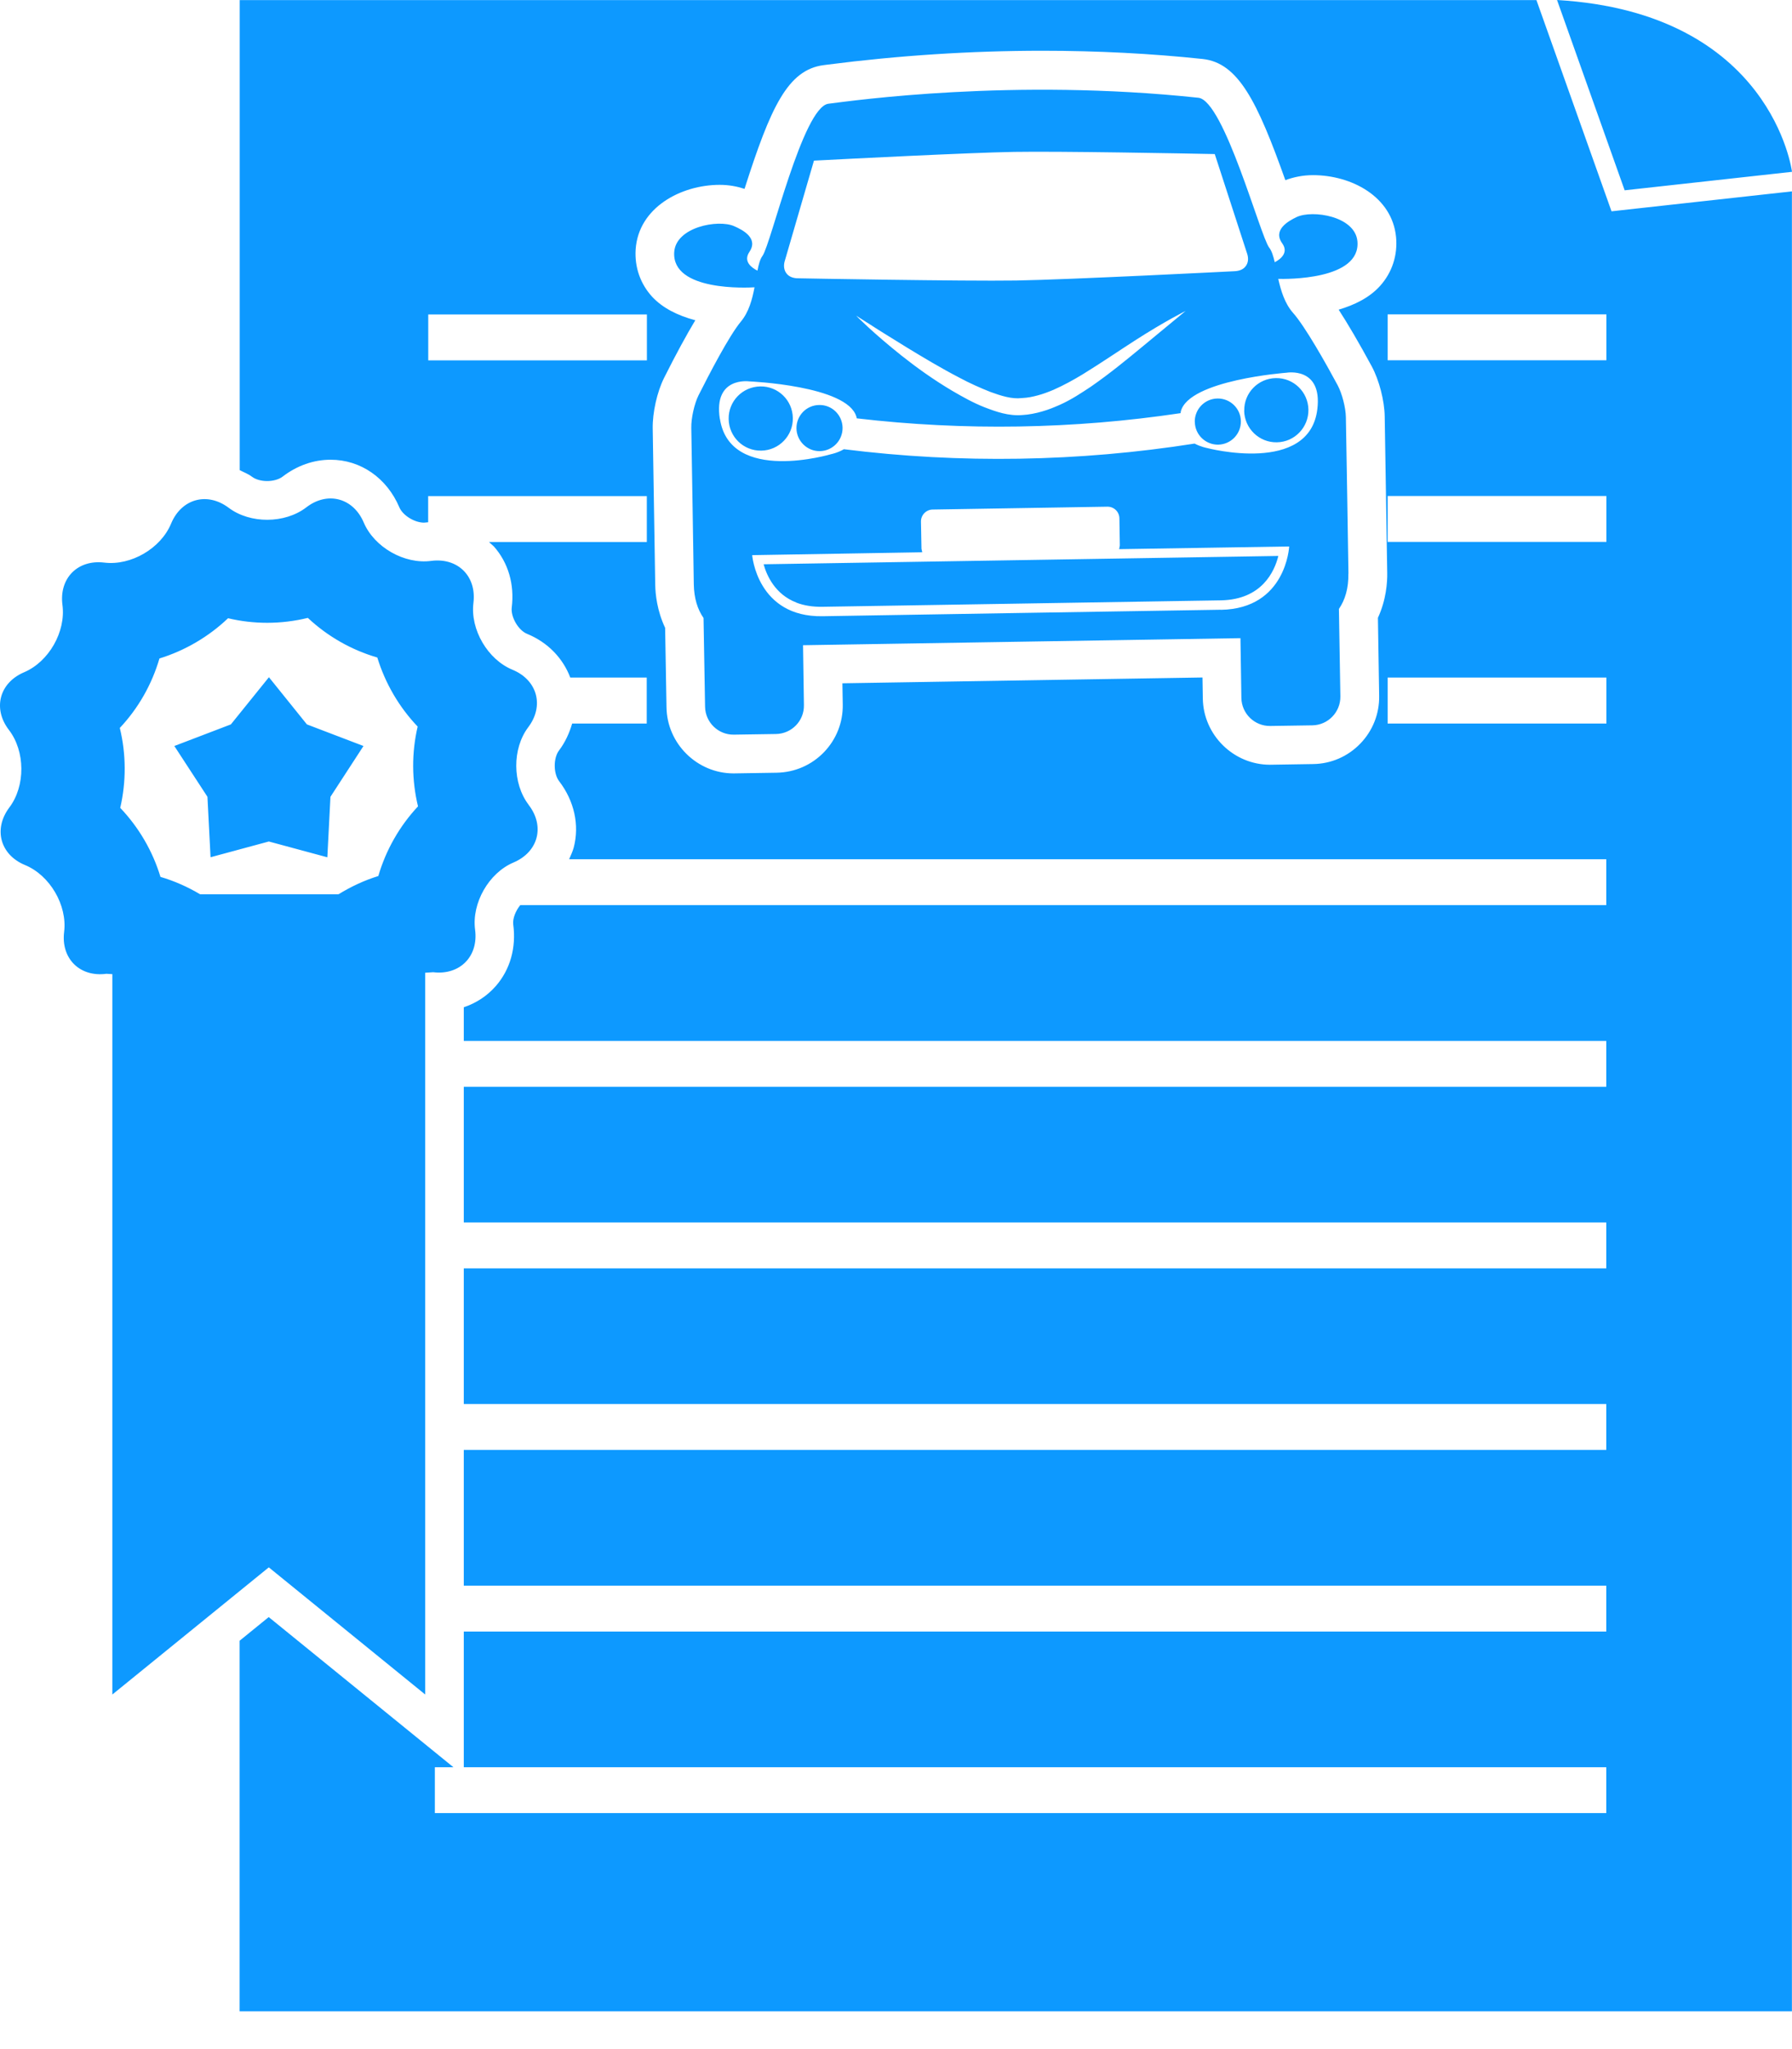<svg width="42" height="48" viewBox="0 0 42 48" fill="none" xmlns="http://www.w3.org/2000/svg">
<path d="M36.493 0L38.078 4.458L42 4.025C42 4.025 41.535 0.299 36.493 0ZM37.65 8.439H32.523V7.364H37.65V8.439ZM37.65 12.694H32.523V11.619H37.65V12.694ZM37.65 16.949H32.523V15.872H37.65V16.949ZM32.324 16.3C32.332 16.719 32.173 17.119 31.881 17.42C31.59 17.721 31.196 17.893 30.775 17.898L29.765 17.914C28.912 17.914 28.205 17.219 28.191 16.365L28.183 15.87L19.744 16.006L19.752 16.5C19.76 16.918 19.604 17.316 19.313 17.619C19.02 17.922 18.628 18.093 18.204 18.101L17.194 18.117C16.34 18.117 15.633 17.422 15.621 16.567L15.589 14.707C15.398 14.303 15.361 13.913 15.357 13.704L15.298 10.036C15.292 9.666 15.4 9.182 15.562 8.857C15.847 8.288 16.09 7.845 16.296 7.502C15.875 7.39 15.532 7.213 15.292 6.959C15.011 6.657 14.871 6.262 14.898 5.842C14.965 4.86 15.961 4.33 16.869 4.33C17.084 4.33 17.275 4.367 17.45 4.424C18.061 2.511 18.462 1.636 19.303 1.526L19.395 1.514C21.057 1.3 22.751 1.189 24.43 1.189C25.72 1.189 26.986 1.254 28.189 1.382C29.022 1.473 29.467 2.373 30.125 4.22C30.32 4.149 30.532 4.103 30.775 4.103C31.671 4.103 32.626 4.602 32.72 5.551C32.761 5.978 32.627 6.386 32.344 6.699C32.094 6.976 31.745 7.144 31.375 7.254C31.592 7.589 31.848 8.024 32.151 8.583C32.324 8.906 32.448 9.384 32.454 9.753L32.513 13.421C32.517 13.639 32.49 14.051 32.295 14.472L32.324 16.294V16.3ZM15.162 8.441H10.037V7.366H15.162V8.441ZM37.77 4.95L36.01 0.002H5.618V11.013C5.715 11.064 5.815 11.099 5.906 11.168C5.99 11.231 6.122 11.269 6.262 11.269C6.402 11.269 6.54 11.229 6.622 11.166C6.961 10.906 7.351 10.769 7.749 10.769C8.452 10.769 9.068 11.196 9.361 11.887C9.44 12.072 9.714 12.243 9.938 12.243L10.035 12.234V11.621H15.16V12.696H11.46L11.576 12.801C11.913 13.183 12.061 13.689 11.994 14.232C11.968 14.453 12.149 14.766 12.354 14.848C12.843 15.049 13.195 15.421 13.366 15.872H15.158V16.949H13.41C13.345 17.17 13.248 17.387 13.101 17.581C12.967 17.759 12.969 18.121 13.104 18.298C13.459 18.761 13.585 19.326 13.447 19.852C13.421 19.948 13.378 20.037 13.339 20.128H37.647V21.203H12.193C12.086 21.336 12.012 21.516 12.029 21.655C12.102 22.201 11.957 22.713 11.62 23.099C11.417 23.331 11.159 23.498 10.87 23.595V24.383H37.647V25.458H10.87V28.636H37.647V29.711H10.87V32.889H37.647V33.964H10.87V37.144H37.647V38.219H10.87V41.397H37.647V42.472H10.192V41.397H10.627L6.298 37.88L5.616 38.434V47.115H41.998V4.483L37.769 4.95H37.77ZM28.616 14.283C27.083 14.309 23.948 14.358 23.948 14.358C23.948 14.358 20.813 14.409 19.279 14.435C17.745 14.461 17.629 13.004 17.629 13.004L21.615 12.937L21.597 12.854L21.585 12.218C21.583 12.066 21.705 11.938 21.859 11.936L25.954 11.869C26.108 11.867 26.234 11.988 26.236 12.143L26.246 12.779L26.23 12.864L30.215 12.801C30.215 12.801 30.146 14.26 28.613 14.285L28.616 14.283ZM16.871 9.812C16.716 8.813 17.562 8.934 17.562 8.934C17.562 8.934 19.858 9.03 20.071 9.76L20.081 9.8C22.605 10.095 25.157 10.054 27.671 9.678L27.675 9.638C27.864 8.9 30.154 8.731 30.154 8.731C30.154 8.731 30.997 8.583 30.875 9.585C30.69 11.129 28.29 10.495 28.29 10.495C28.29 10.495 28.148 10.469 27.998 10.391C25.279 10.818 22.511 10.865 19.779 10.523C19.63 10.609 19.486 10.637 19.486 10.637C19.486 10.637 17.111 11.35 16.873 9.812H16.871ZM27.807 7.268C27.807 7.268 27.372 7.626 26.72 8.166C26.393 8.435 26.014 8.748 25.57 9.056C25.348 9.203 25.112 9.361 24.844 9.481C24.71 9.54 24.574 9.597 24.426 9.638C24.287 9.68 24.104 9.715 23.976 9.721C23.641 9.753 23.341 9.642 23.074 9.54C22.804 9.434 22.562 9.296 22.327 9.16C21.863 8.886 21.461 8.593 21.128 8.329C20.461 7.799 20.065 7.394 20.065 7.394C20.065 7.394 20.185 7.471 20.394 7.602C20.601 7.738 20.902 7.921 21.258 8.142C21.619 8.361 22.038 8.615 22.497 8.853C22.725 8.975 22.969 9.085 23.215 9.182C23.462 9.272 23.716 9.353 23.946 9.325C24.098 9.317 24.194 9.296 24.322 9.262C24.448 9.229 24.57 9.182 24.69 9.132C24.93 9.026 25.163 8.898 25.383 8.764C25.824 8.492 26.232 8.213 26.588 7.984C27.301 7.524 27.811 7.272 27.811 7.272L27.807 7.268ZM23.773 3.558C24.832 3.54 27.791 3.595 28.471 3.609L29.233 5.952C29.266 6.061 29.253 6.161 29.197 6.234C29.142 6.311 29.044 6.352 28.916 6.354C28.876 6.356 25.053 6.551 23.82 6.571C22.587 6.59 18.759 6.521 18.712 6.519C18.592 6.521 18.492 6.482 18.435 6.407C18.378 6.336 18.362 6.236 18.387 6.134L19.077 3.763C19.756 3.727 22.713 3.576 23.773 3.558ZM31.604 13.441L31.576 11.655L31.544 9.772C31.541 9.552 31.454 9.215 31.349 9.02C31.082 8.524 30.59 7.648 30.304 7.327C30.111 7.108 30.022 6.811 29.959 6.533C30.125 6.537 31.903 6.567 31.814 5.647C31.755 5.062 30.761 4.911 30.391 5.084C30.192 5.179 29.826 5.385 30.052 5.7C30.209 5.919 30.013 6.071 29.877 6.143C29.843 5.998 29.806 5.876 29.747 5.801C29.54 5.537 28.689 2.355 28.087 2.29C23.743 1.827 20.016 2.355 19.415 2.43C18.817 2.509 18.068 5.722 17.872 5.992C17.814 6.071 17.781 6.193 17.753 6.34C17.616 6.271 17.413 6.126 17.564 5.901C17.781 5.58 17.409 5.385 17.204 5.297C16.83 5.133 15.841 5.318 15.802 5.905C15.741 6.831 17.531 6.74 17.684 6.73C17.631 7.012 17.551 7.311 17.363 7.535C17.088 7.866 16.625 8.758 16.371 9.262C16.273 9.459 16.198 9.8 16.202 10.02L16.233 11.903L16.261 13.689C16.267 14.014 16.348 14.274 16.489 14.476L16.525 16.554C16.531 16.922 16.834 17.215 17.2 17.209L18.187 17.194C18.557 17.188 18.85 16.884 18.842 16.516L18.821 15.114L29.073 14.949L29.095 16.349C29.101 16.719 29.406 17.011 29.772 17.006L30.759 16.991C31.127 16.985 31.42 16.68 31.415 16.313L31.381 14.264C31.527 14.051 31.608 13.779 31.602 13.439L31.604 13.441ZM29.16 9.621C29.168 10.036 29.511 10.369 29.926 10.361C30.341 10.355 30.672 10.012 30.666 9.597C30.66 9.182 30.318 8.849 29.902 8.857C29.487 8.863 29.154 9.205 29.162 9.621H29.16ZM28.004 9.885C28.008 10.182 28.254 10.42 28.552 10.416C28.851 10.41 29.087 10.164 29.083 9.867C29.079 9.568 28.833 9.331 28.536 9.335C28.235 9.339 27.998 9.585 28.002 9.885H28.004ZM18.582 9.792C18.59 10.207 18.257 10.55 17.842 10.556C17.424 10.564 17.084 10.231 17.078 9.816C17.07 9.4 17.401 9.06 17.818 9.052C18.234 9.044 18.576 9.375 18.582 9.792ZM19.748 10.018C19.752 10.318 19.514 10.562 19.216 10.568C18.919 10.572 18.673 10.335 18.667 10.036C18.663 9.737 18.899 9.491 19.199 9.487C19.498 9.481 19.742 9.719 19.748 10.018ZM18.663 14.114C18.169 13.923 17.972 13.488 17.897 13.218L29.961 13.023C29.871 13.387 29.575 14.045 28.616 14.063L19.277 14.214C19.049 14.218 18.842 14.185 18.663 14.116V14.114ZM4.931 20.082L6.301 19.712L7.672 20.082L7.745 18.665L8.519 17.475L7.193 16.969L6.303 15.864L5.411 16.969L4.086 17.475L4.862 18.665L4.935 20.082H4.931ZM3.736 15.425C4.336 15.24 4.892 14.914 5.345 14.482C5.642 14.553 5.951 14.589 6.264 14.589C6.587 14.589 6.908 14.549 7.215 14.474C7.674 14.904 8.235 15.226 8.843 15.402C9.029 16.006 9.351 16.561 9.789 17.02C9.645 17.633 9.649 18.277 9.797 18.889C9.365 19.35 9.044 19.913 8.867 20.521C8.538 20.622 8.227 20.769 7.934 20.948H4.689C4.399 20.775 4.086 20.636 3.761 20.541C3.578 19.936 3.253 19.381 2.818 18.924C2.96 18.31 2.958 17.666 2.808 17.052C3.242 16.591 3.561 16.03 3.738 15.421L3.736 15.425ZM12.39 18.852C12.008 18.351 12.002 17.538 12.38 17.036C12.76 16.534 12.595 15.93 12.012 15.689C11.429 15.449 11.019 14.746 11.096 14.122C11.173 13.496 10.728 13.057 10.104 13.139C9.479 13.222 8.773 12.82 8.526 12.242C8.28 11.661 7.674 11.501 7.176 11.887C6.676 12.269 5.862 12.273 5.36 11.895C4.856 11.517 4.254 11.682 4.011 12.263C3.771 12.846 3.07 13.255 2.446 13.179C1.82 13.102 1.381 13.547 1.464 14.173C1.546 14.797 1.145 15.502 0.564 15.748C-0.015 15.995 -0.175 16.599 0.209 17.099C0.593 17.597 0.599 18.412 0.219 18.915C-0.161 19.421 0.005 20.023 0.585 20.263C1.168 20.502 1.58 21.204 1.503 21.829C1.426 22.455 1.871 22.894 2.493 22.811L2.633 22.819V39.694L6.3 36.715L9.966 39.694V22.786L10.153 22.774C10.777 22.849 11.218 22.404 11.135 21.779C11.053 21.157 11.454 20.45 12.035 20.204C12.616 19.958 12.776 19.354 12.39 18.854V18.852Z" fill="#0D99FF"/>
</svg>
